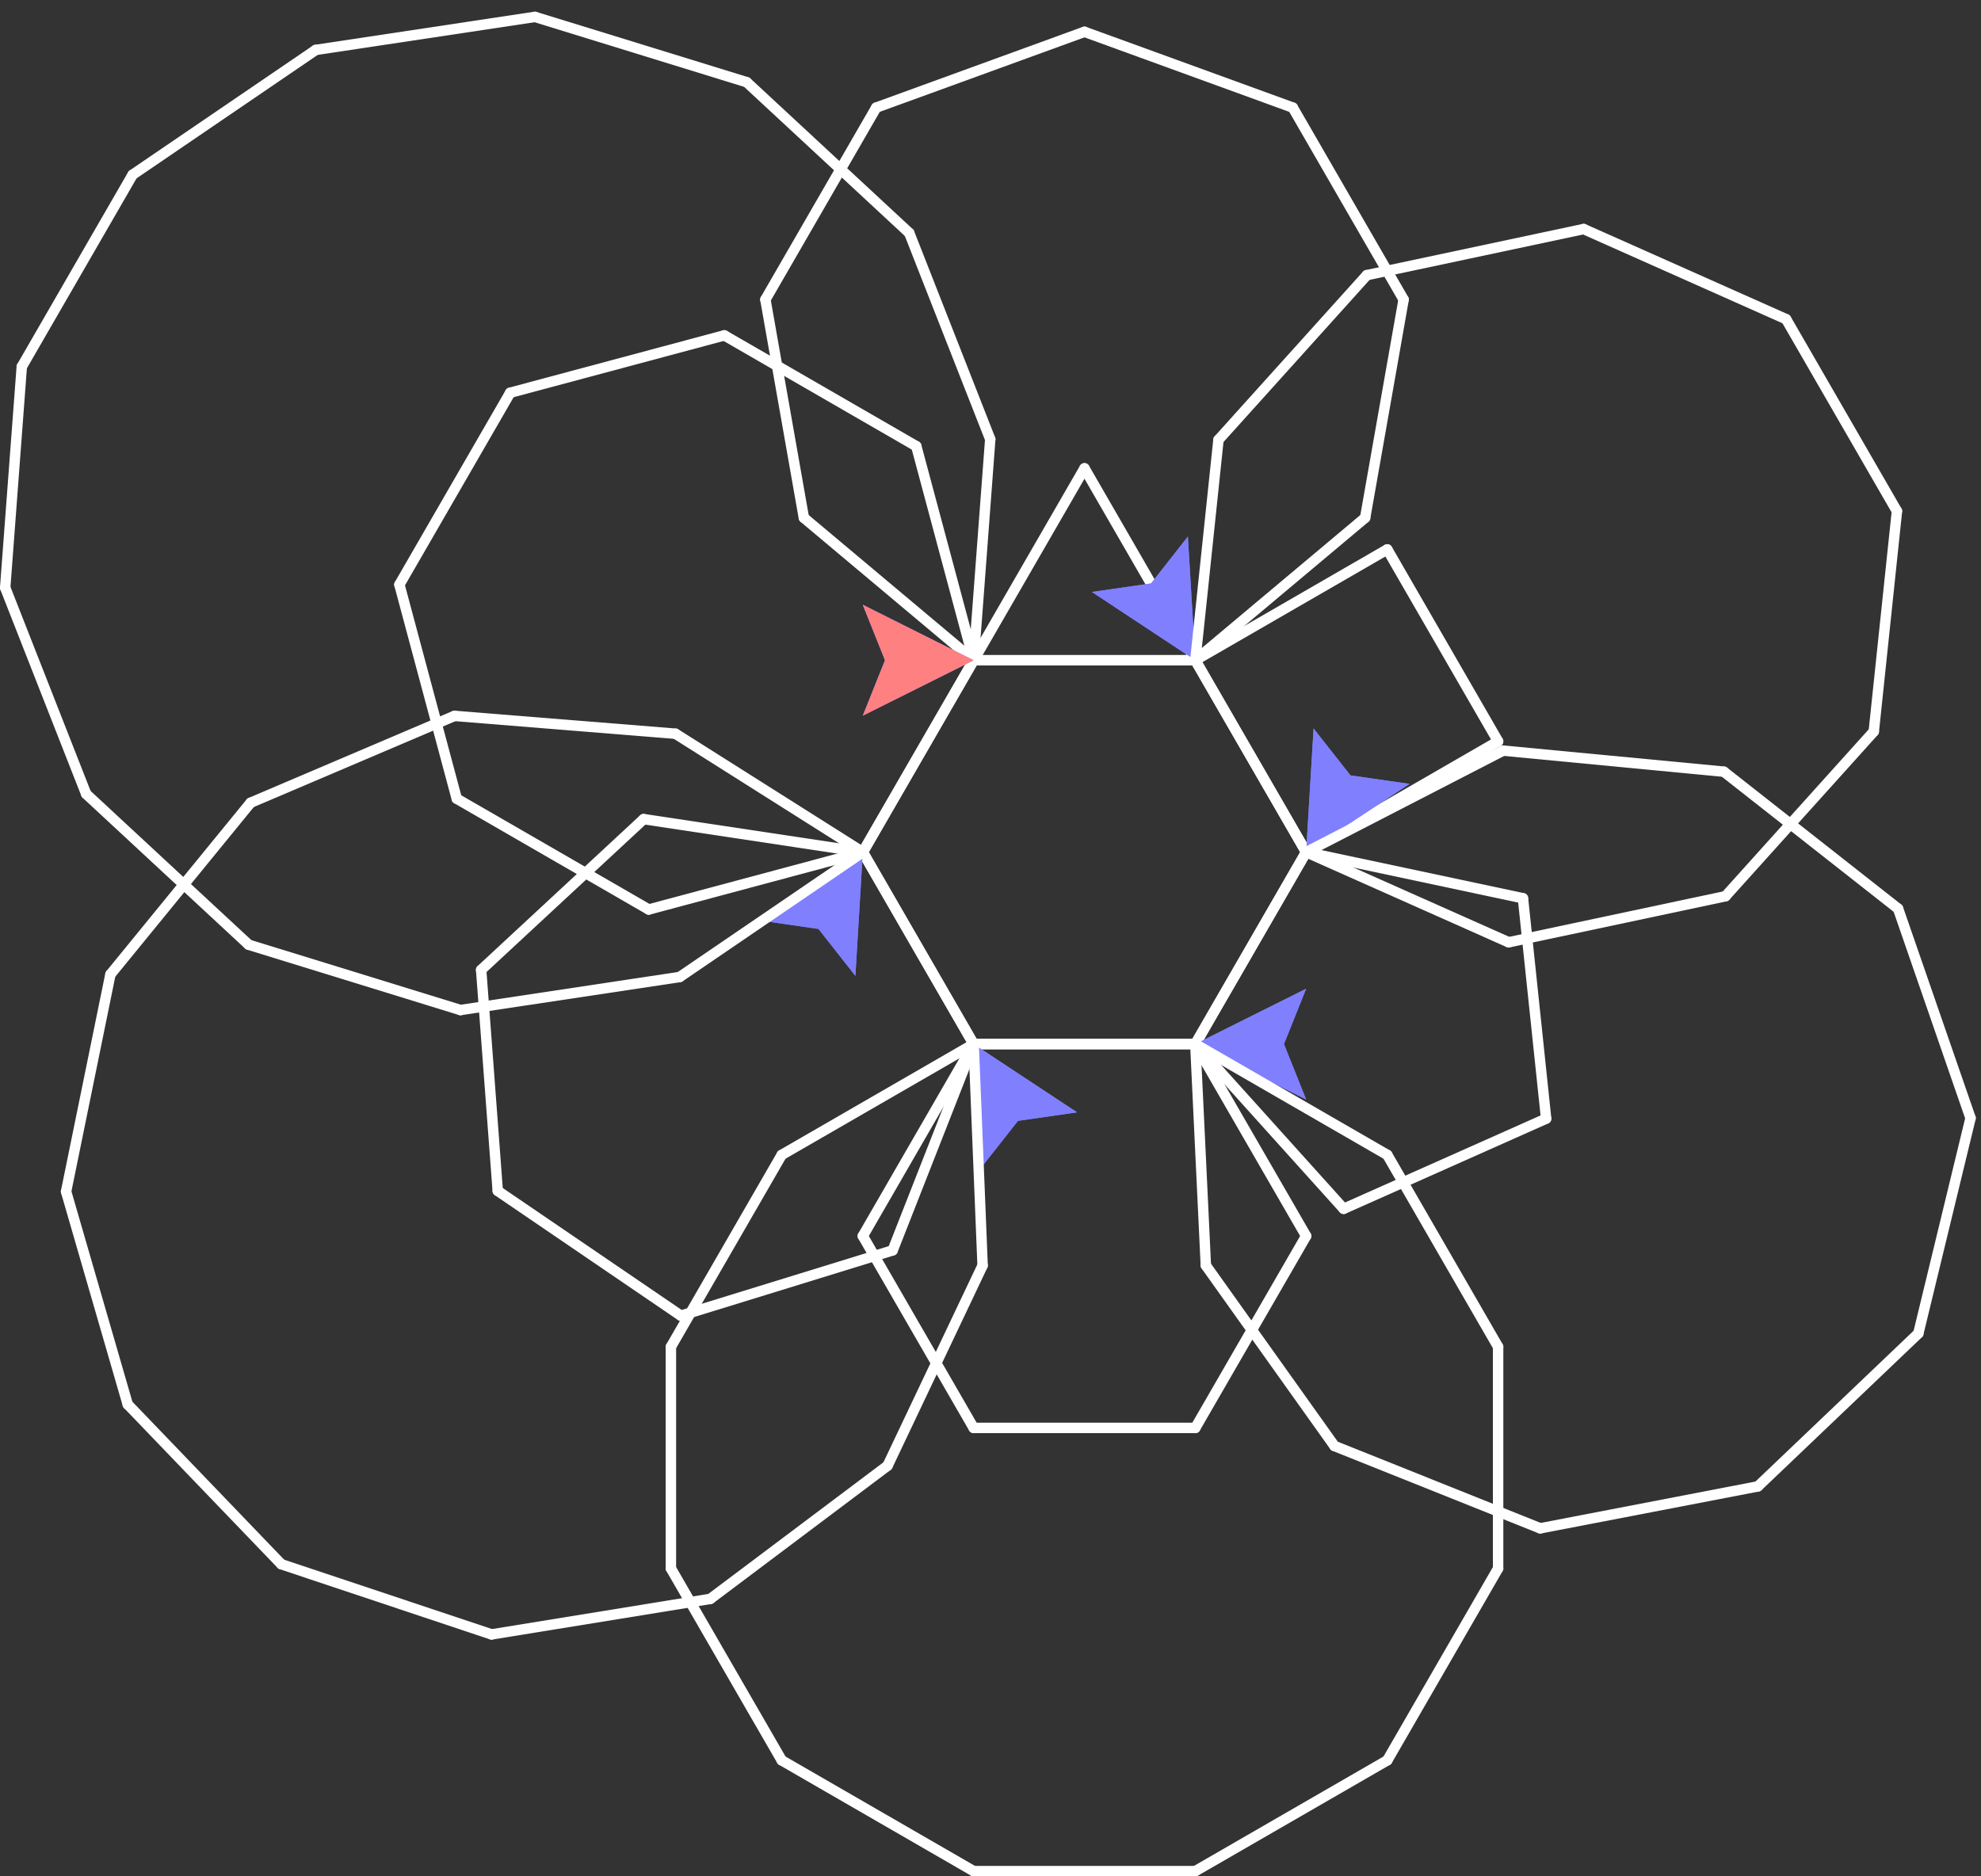<?xml version='1.0' encoding='UTF-8'?>
<!-- This file was generated by dvisvgm 3.0.1 -->
<svg version='1.1' xmlns='http://www.w3.org/2000/svg' xmlns:xlink='http://www.w3.org/1999/xlink' width='152pt' height='144pt' viewBox='0 -144 152 144'>
<rect x="0" y="-144" width="152" height="144" fill="#333333" stroke="none"/>
<g id='page1'>
<g transform='scale(1 -1)'>
<g stroke='#fff' fill='none' stroke-width='.8' stroke-linecap='round' stroke-linejoin='round'>
<path d='M74.707 93.328H91.715'/>
<path d='M91.715 93.328L83.211 108.059'/>
<path d='M83.211 108.059L74.707 93.328'/>
</g>
<path d='M91.715 93.328L91.144 102.82L88.316 99.223L83.781 98.57L91.715 93.328' fill='#8080ff'/>
<g stroke='#fff' fill='none' stroke-width='.8' stroke-linecap='round' stroke-linejoin='round'>
<path d='M91.715 93.328L100.219 78.602'/>
<path d='M100.219 78.602L114.949 87.106'/>
<path d='M114.949 87.106L106.445 101.836'/>
<path d='M106.445 101.836L91.715 93.328'/>
</g>
<path d='M100.219 78.602L108.152 83.84L103.621 84.492L100.789 88.09L100.219 78.602' fill='#8080ff'/>
<g stroke='#fff' fill='none' stroke-width='.8' stroke-linecap='round' stroke-linejoin='round'>
<path d='M100.219 78.602L91.715 63.871'/>
<path d='M91.715 63.871L103.098 51.23'/>
<path d='M103.098 51.23L118.633 58.148'/>
<path d='M118.633 58.148L116.855 75.062'/>
<path d='M116.855 75.062L100.219 78.602'/>
</g>
<path d='M91.715 63.871L100.219 59.617L98.519 63.871L100.219 68.121L91.715 63.871' fill='#8080ff'/>
<g stroke='#fff' fill='none' stroke-width='.8' stroke-linecap='round' stroke-linejoin='round'>
<path d='M91.715 63.871H74.707'/>
<path d='M74.707 63.871L66.203 49.141'/>
<path d='M66.203 49.141L74.707 34.414'/>
<path d='M74.707 34.414H91.715'/>
<path d='M91.715 34.414L100.219 49.141'/>
<path d='M100.219 49.141L91.715 63.871'/>
</g>
<path d='M74.707 63.871L75.277 54.379L78.109 57.98L82.641 58.633L74.707 63.871' fill='#8080ff'/>
<g stroke='#fff' fill='none' stroke-width='.8' stroke-linecap='round' stroke-linejoin='round'>
<path d='M74.707 63.871L66.203 78.602'/>
<path d='M66.203 78.602L49.387 81.137'/>
<path d='M49.387 81.137L36.918 69.566'/>
<path d='M36.918 69.566L38.191 52.605'/>
<path d='M38.191 52.605L52.242 43.027'/>
<path d='M52.242 43.027L68.492 48.039'/>
<path d='M68.492 48.039L74.707 63.871'/>
</g>
<path d='M66.203 78.602L58.27 73.363L62.801 72.707L65.633 69.109L66.203 78.602' fill='#8080ff'/>
<g stroke='#fff' fill='none' stroke-width='.8' stroke-linecap='round' stroke-linejoin='round'>
<path d='M66.203 78.602L74.707 93.328'/>
<path d='M74.707 93.328L70.305 109.758'/>
<path d='M70.305 109.758L55.578 118.262'/>
<path d='M55.578 118.262L39.148 113.859'/>
<path d='M39.148 113.859L30.645 99.133'/>
<path d='M30.645 99.133L35.047 82.703'/>
<path d='M35.047 82.703L49.777 74.199'/>
<path d='M49.777 74.199L66.203 78.602'/>
</g>
<path d='M74.707 93.328L66.203 97.582L67.906 93.328L66.203 89.078L74.707 93.328' fill='#8080ff'/>
<g stroke='#fff' fill='none' stroke-width='.8' stroke-linecap='round' stroke-linejoin='round'>
<path d='M74.707 93.328H91.715'/>
<path d='M91.715 93.328L104.746 104.262'/>
<path d='M104.746 104.262L107.699 121.012'/>
<path d='M107.699 121.012L99.195 135.742'/>
<path d='M99.195 135.742L83.211 141.559'/>
<path d='M83.211 141.559L67.231 135.742'/>
<path d='M67.231 135.742L58.727 121.012'/>
<path d='M58.727 121.012L61.68 104.262'/>
<path d='M61.68 104.262L74.707 93.328'/>
</g>
<path d='M91.715 93.328L91.144 102.82L88.316 99.223L83.781 98.57L91.715 93.328' fill='#8080ff'/>
<g stroke='#fff' fill='none' stroke-width='.8' stroke-linecap='round' stroke-linejoin='round'>
<path d='M91.715 93.328L100.219 78.602'/>
<path d='M100.219 78.602L115.758 71.684'/>
<path d='M115.758 71.684L132.395 75.219'/>
<path d='M132.395 75.219L143.773 87.859'/>
<path d='M143.773 87.859L145.551 104.773'/>
<path d='M145.551 104.773L137.047 119.504'/>
<path d='M137.047 119.504L121.512 126.422'/>
<path d='M121.512 126.422L104.875 122.883'/>
<path d='M104.875 122.883L93.492 110.246'/>
<path d='M93.492 110.246L91.715 93.328'/>
</g>
<path d='M100.219 78.602L108.152 83.84L103.621 84.492L100.789 88.09L100.219 78.602' fill='#8080ff'/>
<g stroke='#fff' fill='none' stroke-width='.8' stroke-linecap='round' stroke-linejoin='round'>
<path d='M100.219 78.602L91.715 63.871'/>
<path d='M91.715 63.871L92.523 46.883'/>
<path d='M92.523 46.883L102.391 33.027'/>
<path d='M102.391 33.027L118.18 26.707'/>
<path d='M118.18 26.707L134.883 29.926'/>
<path d='M134.883 29.926L147.191 41.664'/>
<path d='M147.191 41.664L151.199 58.191'/>
<path d='M151.199 58.191L145.637 74.266'/>
<path d='M145.637 74.266L132.27 84.777'/>
<path d='M132.27 84.777L115.336 86.394'/>
<path d='M115.336 86.394L100.219 78.602'/>
</g>
<path d='M91.715 63.871L100.219 59.617L98.519 63.871L100.219 68.121L91.715 63.871' fill='#8080ff'/>
<g stroke='#fff' fill='none' stroke-width='.8' stroke-linecap='round' stroke-linejoin='round'>
<path d='M91.715 63.871H74.707'/>
<path d='M74.707 63.871L59.98 55.367'/>
<path d='M59.98 55.367L51.477 40.637'/>
<path d='M51.477 40.637V23.629'/>
<path d='M51.477 23.629L59.98 8.902'/>
<path d='M59.98 8.902L74.707 .398'/>
<path d='M74.707 .398H91.715'/>
<path d='M91.715 .398L106.445 8.902'/>
<path d='M106.445 8.902L114.949 23.629'/>
<path d='M114.949 23.629V40.637'/>
<path d='M114.949 40.637L106.445 55.367'/>
<path d='M106.445 55.367L91.715 63.871'/>
</g>
<path d='M74.707 63.871L75.277 54.379L78.109 57.98L82.641 58.633L74.707 63.871' fill='#8080ff'/>
<g stroke='#fff' fill='none' stroke-width='.8' stroke-linecap='round' stroke-linejoin='round'>
<path d='M74.707 63.871L66.203 78.602'/>
<path d='M66.203 78.602L51.828 87.691'/>
<path d='M51.828 87.691L34.875 89.059'/>
<path d='M34.875 89.059L19.23 82.394'/>
<path d='M19.23 82.394L8.473 69.219'/>
<path d='M8.473 69.219L5.07 52.555'/>
<path d='M5.07 52.555L9.801 36.219'/>
<path d='M9.801 36.219L21.586 23.953'/>
<path d='M21.586 23.953L37.719 18.566'/>
<path d='M37.719 18.566L54.504 21.293'/>
<path d='M54.504 21.293L68.102 31.512'/>
<path d='M68.102 31.512L75.394 46.879'/>
<path d='M75.394 46.879L74.707 63.871'/>
</g>
<path d='M66.203 78.602L58.27 73.363L62.801 72.707L65.633 69.109L66.203 78.602' fill='#8080ff'/>
<g stroke='#fff' fill='none' stroke-width='.8' stroke-linecap='round' stroke-linejoin='round'>
<path d='M66.203 78.602L74.707 93.328'/>
<path d='M74.707 93.328L75.981 110.289'/>
<path d='M75.981 110.289L69.766 126.121'/>
<path d='M69.766 126.121L57.297 137.691'/>
<path d='M57.297 137.691L41.047 142.703'/>
<path d='M41.047 142.703L24.227 140.168'/>
<path d='M24.227 140.168L10.176 130.59'/>
<path d='M10.176 130.59L1.672 115.859'/>
<path d='M1.672 115.859L.398 98.898'/>
<path d='M.398 98.898L6.613 83.066'/>
<path d='M6.613 83.066L19.082 71.496'/>
<path d='M19.082 71.496L35.332 66.484'/>
<path d='M35.332 66.484L52.152 69.019'/>
<path d='M52.152 69.019L66.203 78.602'/>
</g>
<path d='M74.707 93.328L66.203 97.582L67.906 93.328L66.203 89.078L74.707 93.328' fill='#8080ff'/>
<path d='M74.707 93.328L66.203 97.582L67.906 93.328L66.203 89.078L74.707 93.328' fill='#ff8080'/>
</g>
</g>
</svg>